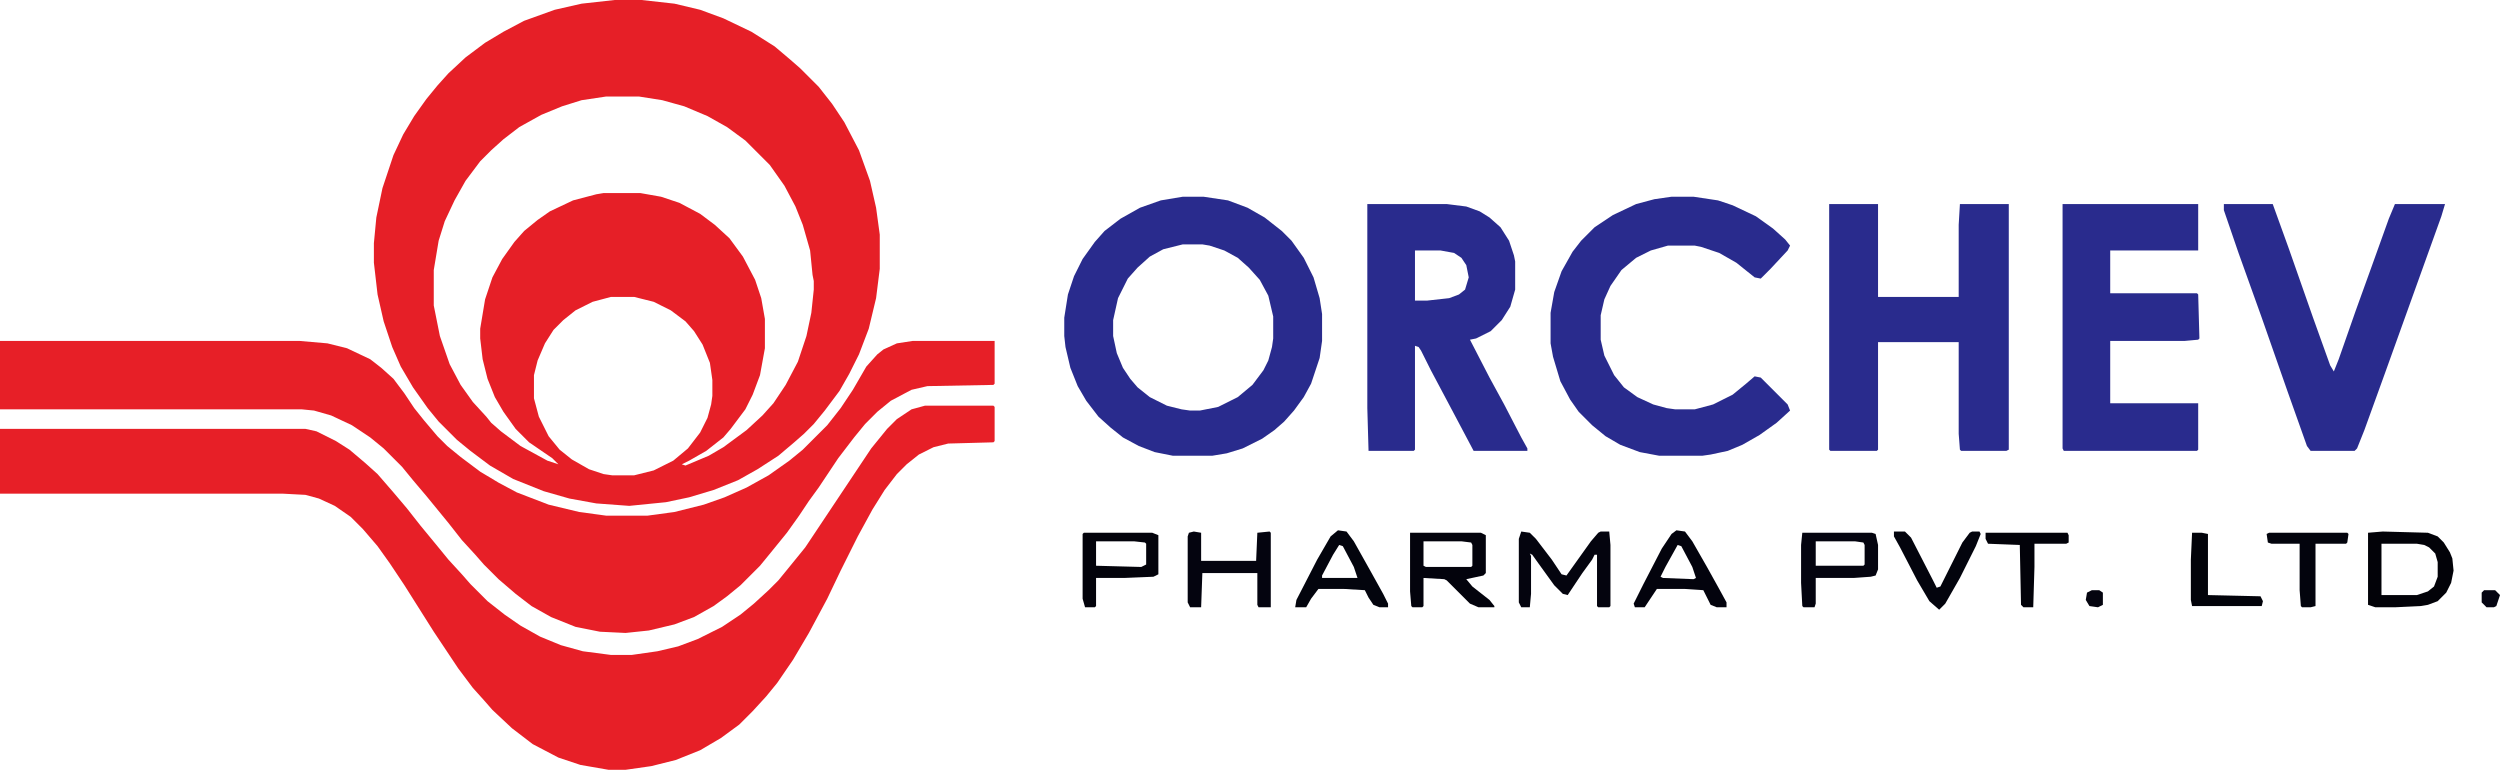 <svg width="300" height="93" viewBox="0 0 300 93" fill="none" xmlns="http://www.w3.org/2000/svg">
<path d="M73.753 0H76.979L80.938 0.44L84.017 1.173L86.803 2.199L90.175 3.812L92.961 5.572L94.867 7.185L96.04 8.211L98.24 10.411L99.853 12.463L101.319 14.663L103.078 18.035L104.398 21.701L105.131 24.927L105.571 28.152V32.258L105.131 35.777L104.251 39.443L103.078 42.522L101.905 44.868L100.732 46.921L98.973 49.267L97.653 50.88L96.48 52.053L95.307 53.079L93.401 54.692L90.908 56.305L88.562 57.625L85.63 58.798L82.697 59.677L79.911 60.264L75.512 60.704L71.553 60.41L68.328 59.824L65.248 58.944L61.583 57.478L58.797 55.865L56.451 54.105L54.838 52.786L52.638 50.586L51.319 48.974L49.559 46.481L48.093 43.988L47.067 41.642L46.04 38.563L45.307 35.337L44.867 31.525V29.179L45.16 26.1L45.894 22.581L47.213 18.622L48.386 16.129L49.706 13.93L51.172 11.877L52.492 10.264L53.812 8.798L55.864 6.891L58.21 5.132L60.41 3.812L62.902 2.493L66.568 1.173L69.794 0.44L73.753 0ZM72.726 11.584L69.794 12.023L67.448 12.757L64.955 13.783L62.316 15.249L60.41 16.715L58.943 18.035L57.624 19.355L55.864 21.701L54.545 24.047L53.372 26.54L52.638 28.886L52.052 32.405V36.657L52.785 40.322L53.958 43.695L55.278 46.188L56.744 48.24L58.357 50L58.943 50.733L60.116 51.76L62.462 53.519L65.688 55.279L67.008 55.718L66.275 54.985L63.489 53.079L61.876 51.466L60.41 49.413L59.383 47.654L58.504 45.455L57.917 43.108L57.624 40.616V39.443L58.21 35.924L59.09 33.284L60.263 31.085L61.729 29.032L62.902 27.713L64.515 26.393L65.981 25.366L68.767 24.047L71.553 23.314L72.433 23.167H76.832L79.325 23.607L81.524 24.34L84.017 25.66L85.776 26.979L87.536 28.592L89.149 30.792L90.615 33.578L91.348 35.777L91.788 38.27V41.789L91.201 45.015L90.322 47.361L89.442 49.12L87.682 51.466L86.803 52.493L84.75 54.105L82.697 55.279L81.817 55.718L82.257 55.865L85.043 54.692L86.803 53.666L89.588 51.613L91.495 49.853L92.814 48.387L94.281 46.188L95.747 43.402L96.773 40.322L97.36 37.537L97.653 34.751V33.724L97.506 32.991L97.213 30.059L96.333 26.979L95.454 24.78L94.134 22.287L92.374 19.795L89.442 16.862L87.243 15.249L84.897 13.93L82.111 12.757L79.471 12.023L76.685 11.584H72.726ZM73.313 35.63L71.114 36.217L69.061 37.243L67.594 38.416L66.421 39.589L65.395 41.202L64.515 43.255L64.075 45.015V47.8L64.662 50L65.835 52.346L67.154 53.959L68.621 55.132L70.674 56.305L72.433 56.891L73.46 57.038H76.099L78.445 56.452L80.791 55.279L82.55 53.812L84.017 51.906L84.897 50.147L85.336 48.534L85.483 47.507V45.601L85.19 43.548L84.31 41.349L83.284 39.736L82.257 38.563L80.498 37.243L78.445 36.217L76.099 35.63H73.313Z" fill="#E61F27"/>
<path d="M110.997 48.68H119.208L119.355 48.827V52.932L119.208 53.079L113.783 53.226L112.023 53.666L110.264 54.545L108.798 55.718L107.624 56.891L106.158 58.797L104.692 61.144L102.932 64.369L100.88 68.475L99.267 71.847L97.067 75.953L95.161 79.179L93.255 81.965L91.935 83.578L90.323 85.337L88.71 86.95L86.51 88.563L84.017 90.029L81.085 91.202L78.152 91.935L75.073 92.375H73.02L69.648 91.789L67.009 90.909L63.929 89.296L61.437 87.39L59.091 85.19L58.064 84.017L56.745 82.551L54.985 80.205L52.053 75.806L48.534 70.234L46.774 67.595L45.308 65.542L43.548 63.489L42.082 62.023L40.176 60.704L38.27 59.824L36.657 59.384L33.871 59.237H0V51.466H36.657L37.977 51.759L40.322 52.932L41.935 53.959L43.842 55.572L45.308 56.891L47.214 59.091L48.827 60.997L50.44 63.05L52.493 65.542L53.812 67.155L55.425 68.915L56.452 70.088L58.504 72.141L60.557 73.754L62.463 75.073L64.809 76.393L67.302 77.419L69.941 78.152L73.314 78.592H75.806L78.885 78.152L81.378 77.566L83.724 76.686L86.657 75.22L88.856 73.754L90.469 72.434L92.229 70.821L93.402 69.648L94.721 68.035L96.627 65.689L104.545 53.812L106.451 51.466L107.624 50.293L109.384 49.12L110.997 48.68Z" fill="#E71F27"/>
<path d="M0 40.91H35.924L39.296 41.203L41.642 41.789L44.428 43.109L45.748 44.136L47.214 45.455L48.534 47.215L49.707 48.974L50.88 50.44L52.493 52.347L53.666 53.52L55.279 54.839L57.625 56.599L59.824 57.918L62.023 59.092L65.836 60.558L69.501 61.438L72.727 61.877H77.713L80.938 61.438L84.457 60.558L86.95 59.678L89.589 58.505L92.229 57.039L94.721 55.279L96.334 53.959L99.267 51.027L100.88 48.974L102.346 46.775L103.959 43.989L105.278 42.523L106.012 41.936L107.624 41.203L109.531 40.91H119.355V46.042L119.208 46.188L111.29 46.335L109.384 46.775L106.891 48.094L105.278 49.414L103.812 50.88L102.493 52.493L100.586 54.986L98.24 58.505L97.067 60.118L95.894 61.877L94.428 63.93L92.522 66.276L91.202 67.889L88.856 70.235L87.243 71.555L85.63 72.728L83.284 74.047L80.938 74.927L77.859 75.66L75.073 75.954L71.994 75.807L69.061 75.221L66.129 74.047L63.783 72.728L61.877 71.261L59.824 69.502L58.064 67.743L57.038 66.57L55.425 64.81L53.812 62.757L51.173 59.531L49.56 57.625L48.24 56.012L46.041 53.813L44.428 52.493L42.229 51.027L39.736 49.854L37.683 49.267L36.217 49.121H0V40.91Z" fill="#E71F27"/>
<path d="M141.934 23.607H144.426L147.359 24.047L149.705 24.927L151.758 26.1L153.811 27.713L154.984 28.886L156.45 30.939L157.623 33.285L158.356 35.778L158.649 37.684V40.91L158.356 42.962L157.33 46.041L156.45 47.654L155.277 49.267L154.104 50.587L152.931 51.613L151.465 52.64L149.119 53.813L147.212 54.399L145.453 54.692H140.761L138.561 54.252L136.655 53.519L134.749 52.493L133.283 51.32L131.817 50L130.35 48.094L129.324 46.335L128.444 44.135L127.858 41.643L127.711 40.323V38.123L128.151 35.338L128.884 33.138L129.91 31.085L131.377 29.033L132.55 27.713L134.456 26.247L136.802 24.927L139.294 24.047L141.934 23.607ZM141.934 29.326L139.588 29.912L137.975 30.792L136.509 32.112L135.336 33.431L134.163 35.778L133.576 38.417V40.323L134.016 42.376L134.749 44.135L135.629 45.455L136.509 46.481L137.975 47.654L140.028 48.681L141.787 49.121L142.814 49.267H143.987L146.186 48.827L148.532 47.654L150.292 46.188L151.611 44.428L152.198 43.255L152.638 41.643L152.784 40.616V37.977L152.198 35.484L151.171 33.578L149.852 32.112L148.532 30.939L146.919 30.059L145.16 29.473L144.28 29.326H141.934Z" fill="#292B8D"/>
<path d="M219.5 24.487H225.365V35.631H235.043V26.98L235.189 24.487H241.054V53.959L240.761 54.106H235.336L235.189 53.959L235.043 52.053V41.056H225.365V53.959L225.218 54.106H219.647L219.5 53.959V24.487Z" fill="#292B8D"/>
<path d="M164.078 24.487H173.609L175.955 24.781L177.568 25.367L178.741 26.1L180.061 27.273L181.087 28.886L181.673 30.646L181.82 31.379V34.751L181.234 36.804L180.207 38.417L178.887 39.737L177.128 40.616L176.395 40.763L178.741 45.308L180.5 48.534L182.553 52.493L183.286 53.813V54.106H176.835L174.195 49.121L171.703 44.429L170.53 42.083L170.236 41.643L169.797 41.496V53.959L169.65 54.106H164.225L164.078 48.974V24.487ZM169.797 30.059V36.071H171.263L173.902 35.778L175.075 35.338L175.808 34.751L176.248 33.285L175.955 31.819L175.368 30.939L174.489 30.352L172.876 30.059H169.797Z" fill="#292B8D"/>
<path d="M200.586 23.607H203.226L206.158 24.047L207.918 24.634L210.704 25.953L212.756 27.42L214.223 28.739L214.809 29.473L214.516 30.059L212.463 32.258L211.29 33.431L210.557 33.285L208.358 31.525L206.305 30.352L204.105 29.619L203.372 29.473H200.147L198.094 30.059L196.334 30.939L194.575 32.405L193.255 34.311L192.522 35.924L192.082 37.83V40.763L192.522 42.669L193.695 45.015L194.868 46.481L196.481 47.654L198.387 48.534L200 48.974L201.026 49.121H203.372L205.572 48.534L207.918 47.361L209.531 46.041L210.557 45.162L211.29 45.308L214.516 48.534L214.809 49.267L213.196 50.733L211.144 52.2L209.091 53.373L207.331 54.106L205.278 54.546L204.252 54.692H199.12L196.774 54.252L194.428 53.373L192.669 52.346L191.056 51.027L189.443 49.414L188.416 47.948L187.243 45.748L186.364 42.816L186.07 41.203V37.537L186.51 35.044L187.39 32.552L188.71 30.206L189.736 28.886L191.349 27.273L193.548 25.807L196.334 24.487L198.534 23.901L200.586 23.607Z" fill="#292B8D"/>
<path d="M247.508 24.487H263.783V30.059H253.226V35.191H263.637L263.783 35.338L263.93 40.616L263.783 40.763L262.171 40.91H253.226V48.388H263.783V53.959L263.637 54.106H247.654L247.508 53.813V24.487Z" fill="#292B8D"/>
<path d="M266.863 24.487H272.728L274.635 29.766L277.567 38.124L279.62 43.842L280.06 44.575L280.646 43.109L282.699 37.244L284.605 31.965L286.658 26.247L287.391 24.487H293.403L292.963 25.954L286.218 44.722L283.725 51.613L282.846 53.813L282.552 54.106H277.274L276.834 53.52L274.488 46.921L271.409 38.124L268.623 30.352L266.863 25.22V24.487Z" fill="#292B8D"/>
<path d="M182.551 63.783L183.577 63.93L184.311 64.663L186.217 67.156L187.39 68.915L187.976 69.062L190.909 64.956L191.789 63.93L192.082 63.783H193.108L193.255 65.396V72.728L193.108 72.874H191.789L191.642 72.728V66.569H191.349L191.055 67.156L189.882 68.769L188.123 71.408L187.536 71.261L186.51 70.235L184.604 67.596L183.871 66.569L183.577 66.422L183.724 66.716V71.261L183.577 72.874H182.551L182.258 72.288V64.663L182.551 63.783Z" fill="#04040E"/>
<path d="M169.207 63.93H177.711L178.298 64.223V68.768L178.005 69.062L175.952 69.501L176.685 70.381L178.738 71.994L179.324 72.727V72.874H177.418L176.392 72.434L173.606 69.648L173.313 69.501L170.82 69.355V72.727L170.673 72.874H169.5L169.354 72.727L169.207 70.968V63.93ZM170.82 64.956V67.889L171.113 68.035H176.538L176.685 67.889V65.396L176.538 65.103L175.365 64.956H170.82Z" fill="#03030C"/>
<path d="M285.924 63.783L291.349 63.93L292.522 64.37L293.255 65.103L293.988 66.276L294.281 67.009L294.428 68.475L294.135 69.942L293.548 71.115L292.522 72.141L291.349 72.581L290.469 72.728L287.39 72.874H285.044L284.164 72.581V63.93L285.924 63.783ZM285.777 65.249V71.408H290.029L291.349 70.968L292.082 70.381L292.522 69.208V67.449L292.229 66.422L291.495 65.689L290.909 65.396L290.029 65.249H285.777Z" fill="#020208"/>
<path d="M143.257 63.783L144.136 63.93V67.302H150.735L150.881 63.93L152.347 63.783L152.494 63.93V72.874H151.028L150.881 72.581V68.769H144.283L144.136 72.874H142.817L142.523 72.288V64.37L142.67 63.93L143.257 63.783Z" fill="#04040F"/>
<path d="M216.276 63.93H224.633L225.073 64.076L225.366 65.396V68.329L225.073 69.062L224.487 69.208L222.434 69.355H217.888V72.434L217.742 72.874H216.422L216.276 72.727L216.129 69.941V65.396L216.276 63.93ZM217.888 64.956V67.889H223.607L223.754 67.742V65.396L223.607 65.103L222.581 64.956H217.888Z" fill="#04040F"/>
<path d="M130.061 63.93H138.272L139.005 64.223V68.915L138.418 69.208L134.899 69.355H131.527V72.727L131.38 72.874H130.207L129.914 71.848V64.076L130.061 63.93ZM131.527 64.956V67.889L136.952 68.035L137.539 67.742V65.249L137.392 65.103L136.072 64.956H131.527Z" fill="#03030B"/>
<path d="M201.171 63.636L202.197 63.783L203.077 64.956L204.837 68.035L206.303 70.674L207.183 72.287V72.874H206.01L205.277 72.581L204.397 70.821L202.197 70.674H198.825L197.359 72.874H196.186L196.039 72.434L197.212 70.088L199.411 65.836L200.585 64.076L201.171 63.636ZM201.318 65.396L199.851 68.035L199.265 69.208L199.558 69.355L203.224 69.501L203.517 69.355L203.077 68.035L201.758 65.542L201.318 65.396Z" fill="#03030D"/>
<path d="M160.554 63.636L161.58 63.783L162.46 64.956L164.513 68.622L165.979 71.261L166.566 72.434V72.874H165.539L164.806 72.581L164.22 71.701L163.78 70.821L161.287 70.674H158.208L157.328 71.847L156.742 72.874H155.422L155.569 71.994L158.061 67.155L159.674 64.369L160.554 63.636ZM160.7 65.396L159.967 66.569L158.648 69.061V69.355H162.9L162.46 68.035L161.14 65.542L160.7 65.396Z" fill="#03040D"/>
<path d="M227.273 63.783H228.593L229.326 64.516L231.966 69.648L232.405 70.528L232.845 70.381L235.485 65.103L236.364 63.93L236.658 63.783H237.537L237.684 64.076L237.097 65.543L235.191 69.355L233.432 72.434L232.699 73.167L231.526 72.141L230.059 69.648L228.007 65.689L227.273 64.37V63.783Z" fill="#03040D"/>
<path d="M272.289 63.93H281.674L281.82 64.076L281.674 65.103L281.527 65.249H277.861V72.727L277.275 72.874H276.248L276.102 72.727L275.955 70.821V65.249H272.583L272.143 65.103L271.996 64.076L272.289 63.93Z" fill="#03040D"/>
<path d="M238.27 63.93H248.094L248.24 64.223V65.103L247.947 65.249H244.135V68.035L243.988 72.874H242.815L242.522 72.581L242.375 65.396L238.563 65.249L238.27 64.663V63.93Z" fill="#020209"/>
<path d="M263.049 63.93H264.222L264.955 64.076V71.408L271.26 71.554L271.553 72.141L271.407 72.727H263.049L262.902 71.994V67.156L263.049 63.93Z" fill="#02030A"/>
<path d="M298.094 70.821H299.414L300 71.408L299.56 72.727L299.267 72.874H298.387L297.801 72.288V71.115L298.094 70.821Z" fill="#050512"/>
<path d="M251.026 70.821H251.906L252.346 71.115V72.581L251.759 72.874L250.733 72.727L250.293 71.994L250.44 71.115L251.026 70.821Z" fill="#04040F"/>
</svg>
